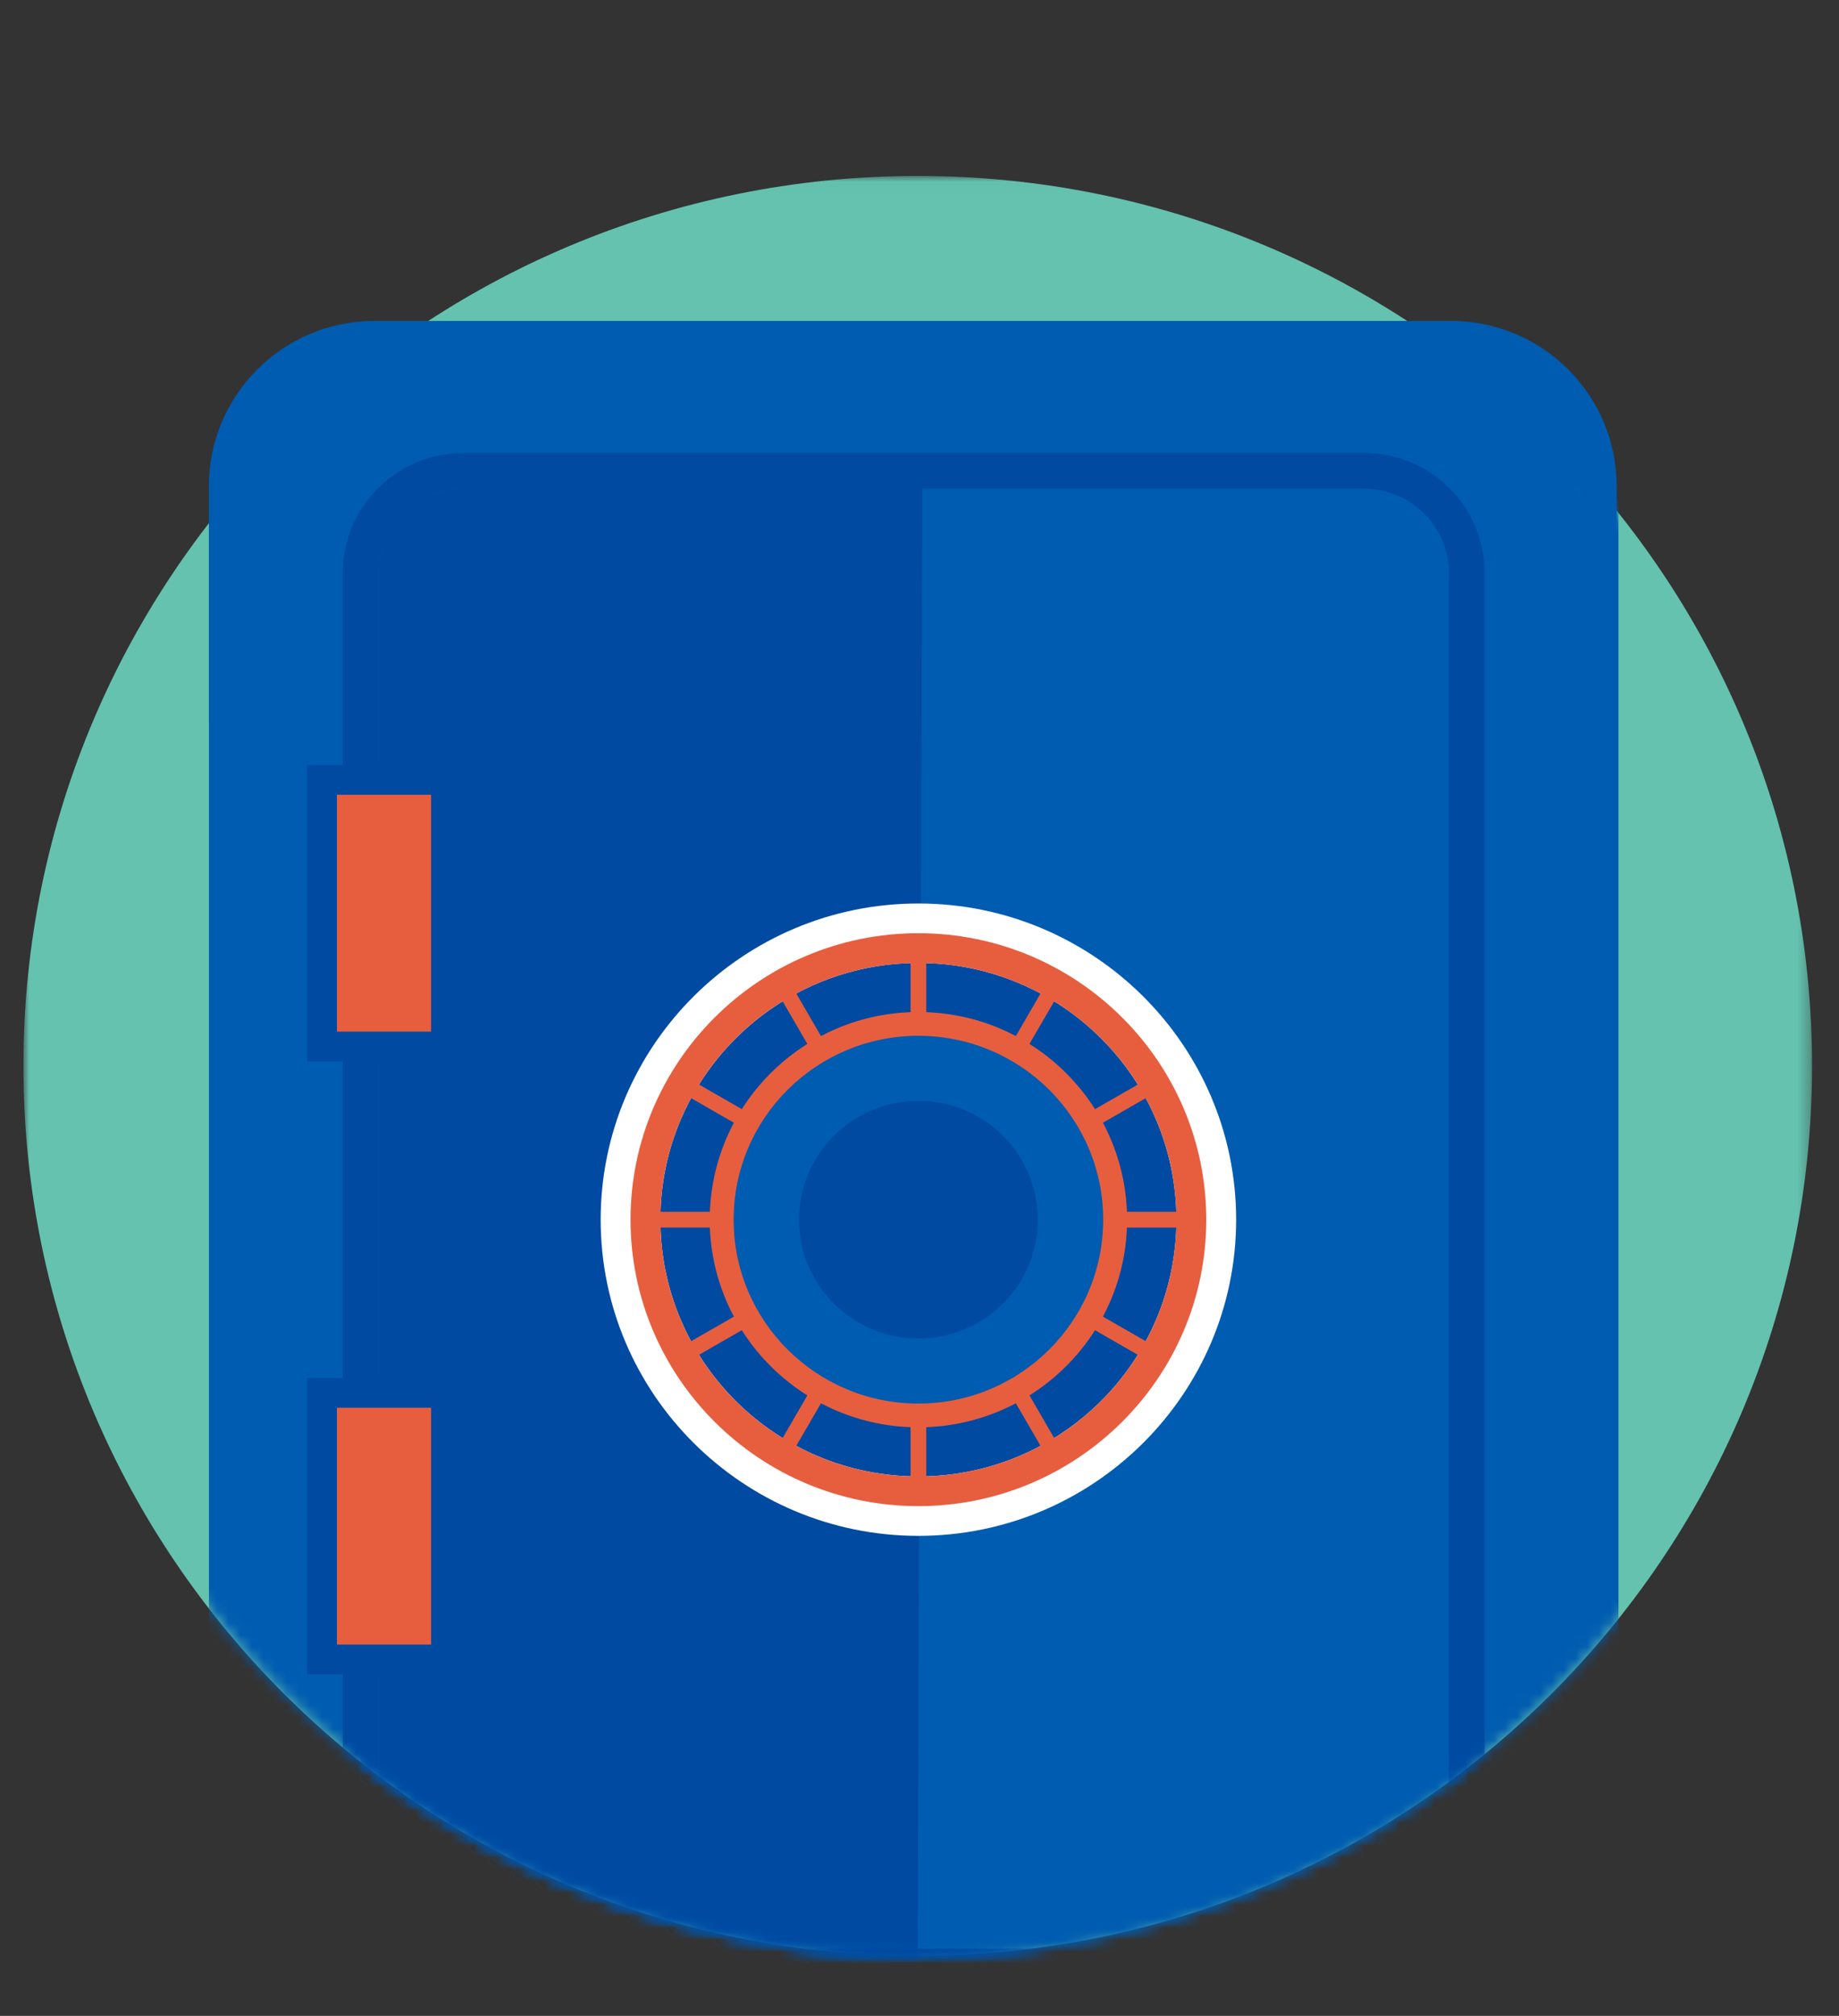 <svg xmlns="http://www.w3.org/2000/svg" xmlns:xlink="http://www.w3.org/1999/xlink" width="157" height="172"><rect width="100%" height="100%" fill="#333333" stroke="none"/><defs><path id="a" d="M0 .012h152.698v151.862H0z"/><path id="c" d="M76.085.012C34.04.153 0 34.095 0 75.943c0 41.936 34.182 75.931 76.349 75.931 42.079 0 76.207-33.853 76.35-75.669v-.524C152.556 33.952 118.57.153 76.612.012h-.528z"/><path id="e" d="M76.085.012C34.04.153 0 34.095 0 75.943c0 41.936 34.182 75.931 76.349 75.931 42.079 0 76.207-33.853 76.35-75.669v-.524C152.556 33.952 118.57.153 76.612.012h-.528z"/><path id="g" d="M76.085.012C34.04.153 0 34.095 0 75.943c0 41.936 34.182 75.931 76.349 75.931 42.079 0 76.207-33.853 76.35-75.669v-.524C152.556 33.952 118.57.153 76.612.012"/><path id="i" d="M76.085.012C34.04.153 0 34.095 0 75.943c0 41.936 34.182 75.931 76.349 75.931 42.079 0 76.207-33.853 76.35-75.669v-.524C152.556 33.952 118.57.153 76.612.012h-.528z"/><path id="k" d="M76.085.012C34.04.153 0 34.095 0 75.943c0 41.936 34.182 75.931 76.349 75.931 42.079 0 76.207-33.853 76.35-75.669v-.524C152.556 33.952 118.57.153 76.612.012h-.528z"/></defs><g fill="none" fill-rule="evenodd"><g transform="translate(2 15)"><mask id="b" fill="#fff"><use xlink:href="#a"/></mask><path fill="#64C2AE" d="M152.698 75.943c0 41.936-34.183 75.931-76.349 75.931C34.182 151.874 0 117.88 0 75.943 0 34.008 34.182.012 76.35.012c42.165 0 76.348 33.996 76.348 75.931" mask="url(#b)"/></g><g transform="translate(2 15)"><mask id="d" fill="#fff"><use xlink:href="#c"/></mask><path fill="#005CB0" d="M28.814 164c-7.154 0-12.975-5.788-12.975-12.903V25.838c0-7.115 5.82-12.904 12.975-12.904h94.384c7.154 0 12.975 5.789 12.975 12.904v125.259c0 7.115-5.82 12.904-12.975 12.904H28.814z" mask="url(#d)"/><mask id="f" fill="#fff"><use xlink:href="#e"/></mask><path fill="#005CB0" d="M37.548 152.785c-4.83 0-8.759-3.908-8.759-8.711V33.884c0-4.802 3.93-8.71 8.76-8.71h76.914c4.83 0 8.76 3.908 8.76 8.71v110.19c0 4.803-3.93 8.71-8.76 8.71H37.548z" mask="url(#f)"/><mask id="h" fill="#fff"><use xlink:href="#g"/></mask><path fill="#004AA2" d="M114.464 23.653H37.548c-5.673 0-10.288 4.59-10.288 10.232v110.19c0 5.641 4.615 10.231 10.288 10.231h76.916c5.673 0 10.288-4.59 10.288-10.232V33.885c0-5.642-4.615-10.232-10.288-10.232m0 3.043c3.976 0 7.228 3.235 7.228 7.189v110.19c0 3.953-3.252 7.188-7.228 7.188H37.548c-3.976 0-7.228-3.235-7.228-7.189V33.885c0-3.954 3.252-7.189 7.228-7.189h76.916" mask="url(#h)"/><mask id="j" fill="#fff"><use xlink:href="#i"/></mask><path fill="#004AA2" d="M76.338 154.652l-38.79-3.39c-3.975 0-7.228-3.234-7.228-7.187V33.885c0-3.953 3.253-7.188 7.228-7.188l39.203-.873-.413 128.828z" mask="url(#j)"/><mask id="l" fill="#fff"><use xlink:href="#k"/></mask><path fill="#E75E3F" d="M25.489 74.289h10.587V51.541H25.489z" mask="url(#l)"/><path fill="#004AA2" d="M37.351 50.274H24.214v25.283h13.137V50.274zM26.764 73.02h8.037V52.81h-8.037v20.21z" mask="url(#l)"/><path fill="#E75E3F" d="M25.489 126.589h10.587v-22.747H25.489z" mask="url(#l)"/><path fill="#004AA2" d="M37.351 102.573H24.214v25.284h13.137v-25.284zm-10.587 22.748h8.037V105.11h-8.037v20.212zm49.642-11.814c-13.55 0-24.576-10.965-24.576-24.442s11.025-24.442 24.576-24.442c13.552 0 24.576 10.965 24.576 24.442s-11.024 24.442-24.576 24.442" mask="url(#l)"/><path fill="#FFF" d="M76.406 62.087c-14.957 0-27.126 12.102-27.126 26.978 0 14.876 12.169 26.978 27.126 26.978 14.958 0 27.126-12.102 27.126-26.978 0-14.876-12.168-26.978-27.126-26.978m0 5.073c12.165 0 22.026 9.807 22.026 21.905s-9.86 21.906-22.026 21.906c-12.165 0-22.026-9.808-22.026-21.906 0-12.098 9.861-21.905 22.026-21.905" mask="url(#l)"/><path fill="#E75E3F" d="M76.406 64.623c-13.55 0-24.576 10.965-24.576 24.442s11.025 24.442 24.576 24.442c13.552 0 24.576-10.965 24.576-24.442S89.958 64.623 76.406 64.623m0 2.537c12.165 0 22.026 9.807 22.026 21.905s-9.86 21.906-22.026 21.906c-12.165 0-22.026-9.808-22.026-21.906 0-12.098 9.861-21.905 22.026-21.905" mask="url(#l)"/><path stroke="#E75E3F" stroke-width="1.342" d="M76.406 66.16v7.217m11.516-4.148l-3.628 6.249m12.058 2.135l-6.284 3.608m9.37 7.844h-7.256m4.17 11.453l-6.284-3.608m-2.146 11.992l-3.628-6.25m-7.888 9.318v-7.216m-11.515 4.148l3.628-6.25m-12.058-2.134l6.283-3.608m-9.369-7.845h7.256m-4.17-11.452l6.283 3.608m2.147-11.992l3.628 6.249" mask="url(#l)"/><path fill="#005CB0" d="M76.406 105.769c-9.26 0-16.795-7.493-16.795-16.704 0-9.21 7.535-16.703 16.795-16.703 9.261 0 16.796 7.493 16.796 16.703 0 9.21-7.535 16.704-16.796 16.704" mask="url(#l)"/><path fill="#E75E3F" d="M76.406 71.347c-9.823 0-17.815 7.948-17.815 17.718s7.992 17.718 17.815 17.718c9.824 0 17.816-7.948 17.816-17.718S86.23 71.347 76.406 71.347m0 2.03c8.713 0 15.776 7.024 15.776 15.688 0 8.665-7.063 15.69-15.776 15.69-8.712 0-15.775-7.025-15.775-15.69 0-8.664 7.063-15.689 15.775-15.689" mask="url(#l)"/><path fill="#004AA2" d="M86.601 89.065c0 5.6-4.564 10.14-10.195 10.14-5.63 0-10.194-4.54-10.194-10.14 0-5.6 4.564-10.139 10.194-10.139 5.63 0 10.195 4.54 10.195 10.14" mask="url(#l)"/></g><g fill="#005CB0"><path d="M19.216 46.156v-4.224c0-6.837 5.644-12.431 12.542-12.431h92.333c6.898 0 12.542 5.594 12.542 12.43l-26.752-5.897-81.572 1.794-9.093 8.328z"/><path d="M20.812 41.47c0-6.113 5.017-11.115 11.148-11.115h91.929c6.131 0 11.147 5.002 11.147 11.115v28.05c.994.004 1.987.003 2.98-.001V41.47c0-7.767-6.337-14.087-14.127-14.087h-91.93c-7.79 0-14.127 6.32-14.127 14.087v20.12c.992.206 1.985.397 2.98.575V41.47z"/></g></g></svg>